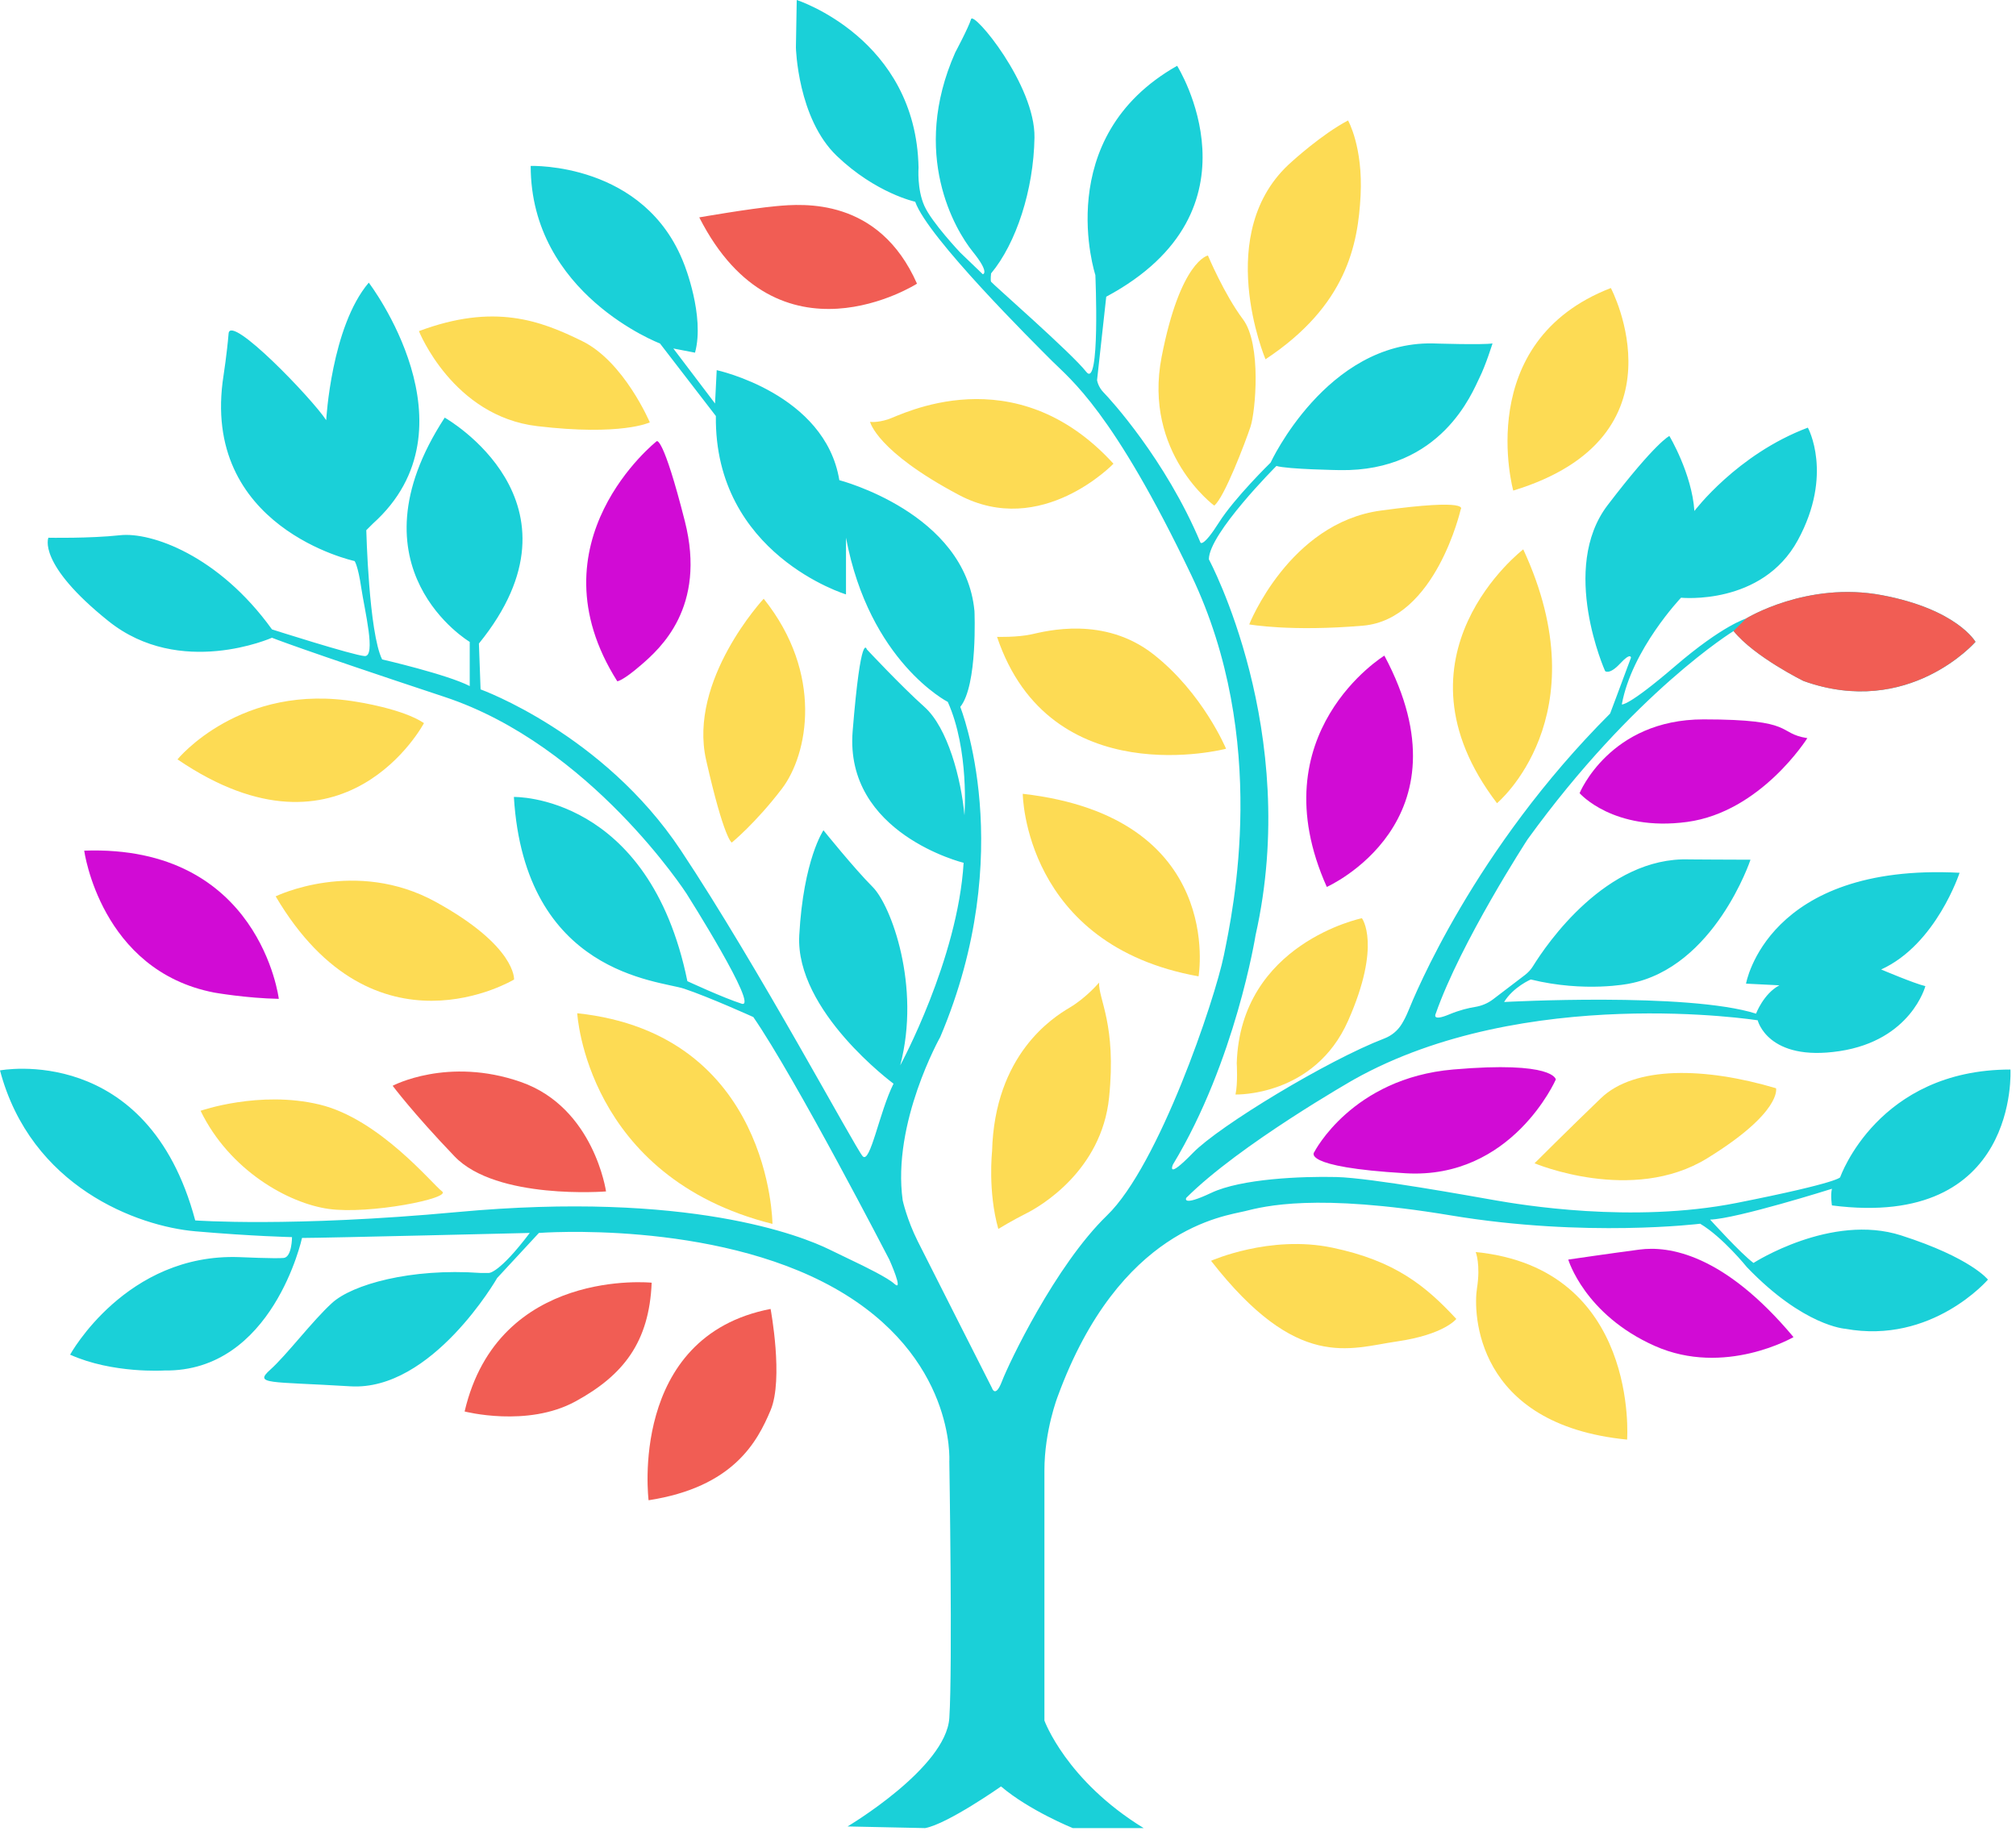 <svg width="142" height="129" viewBox="0 0 142 129" fill="none" xmlns="http://www.w3.org/2000/svg">
<path d="M114.757 69.297C114.757 69.297 111.642 69.944 107.823 69.003C107.823 69.003 106.588 69.533 105.944 70.59C105.944 70.59 118.87 69.886 123.689 71.411C123.689 71.411 124.219 70.002 125.335 69.414L122.984 69.297C122.984 69.297 124.452 60.781 138.026 61.486C138.026 61.486 136.38 66.537 132.502 68.299C132.502 68.299 134.853 69.297 135.616 69.472C135.616 69.472 134.617 73.29 129.565 74.052C124.511 74.815 123.806 71.88 123.806 71.88C123.806 71.88 107.412 69.297 95.366 76.05C95.366 76.05 87.316 80.63 83.555 84.389C83.555 84.389 83.202 85.035 85.317 84.036C87.433 83.038 91.663 82.863 94.13 82.921C96.598 82.98 103.648 84.272 105.353 84.566C107.057 84.86 114.932 86.211 122.335 84.744C129.738 83.276 129.621 82.924 129.621 82.924C129.621 82.924 132.266 75.348 141.609 75.348C141.609 75.348 142.256 86.624 129.035 84.921C129.035 84.921 128.919 84.217 129.035 83.748C129.035 83.748 122.337 85.862 120.455 85.92C120.455 85.92 122.629 88.328 123.511 88.974C123.511 88.974 128.977 85.451 133.912 87.035C138.847 88.619 140.024 90.148 140.024 90.148C140.024 90.148 136.088 94.728 129.976 93.612C129.976 93.612 127.039 93.435 123.042 89.266C123.042 89.266 121.338 87.152 119.753 86.211C119.753 86.211 111.703 87.21 102.183 85.623C92.662 84.037 89.079 84.977 87.668 85.329C86.258 85.681 78.856 86.503 74.506 98.368C74.506 98.368 73.565 100.775 73.565 103.594V121.212C73.565 121.212 75.092 125.44 80.557 128.788H75.564C75.564 128.788 72.507 127.554 70.509 125.853C70.509 125.853 66.748 128.497 65.163 128.788L59.698 128.672C59.698 128.672 66.631 124.561 66.867 121.037C67.103 117.514 66.867 102.95 66.867 102.95C66.867 102.95 67.336 95.552 58.759 90.736C50.18 85.92 37.958 86.86 37.958 86.86L35.021 90.031C35.021 90.031 30.439 98.018 24.679 97.665C18.919 97.313 17.862 97.549 19.039 96.492C20.215 95.435 21.975 93.085 23.388 91.793C24.801 90.5 28.912 89.326 33.847 89.679H34.435C34.435 89.679 35.141 89.737 37.314 86.86C37.314 86.86 22.8 87.213 21.273 87.213C21.273 87.213 19.216 96.667 11.578 96.55C11.578 96.55 7.933 96.786 4.938 95.435C4.938 95.435 8.874 88.269 16.865 88.564C16.865 88.564 19.391 88.68 19.98 88.622C20.568 88.564 20.568 87.154 20.568 87.154C20.568 87.154 17.806 87.096 13.751 86.744C9.696 86.391 2.176 83.631 0 75.409C0 75.409 10.401 73.411 13.751 85.978C13.751 85.978 20.51 86.474 32.201 85.39C48.539 83.877 56.483 87.08 58.407 88.02C58.905 88.264 59.403 88.505 59.904 88.744C60.967 89.247 62.539 90.026 62.992 90.442C63.697 91.088 62.64 88.738 62.64 88.738C62.64 88.738 56.058 75.994 53.061 71.65C53.061 71.65 49.946 70.24 48.184 69.653C46.421 69.064 36.962 68.654 36.196 56.145C36.196 56.145 45.714 55.91 48.417 69.123C48.417 69.123 50.943 70.296 52.236 70.709C53.53 71.123 48.359 62.959 48.359 62.959C48.359 62.959 41.602 52.506 31.319 49.099C21.035 45.692 19.155 44.929 19.155 44.929C19.155 44.929 12.691 47.806 7.639 43.756C2.584 39.703 3.409 37.883 3.409 37.883C3.409 37.883 6.287 37.941 8.463 37.706C10.636 37.47 15.397 39.115 19.158 44.341C19.158 44.341 24.857 46.161 25.681 46.219C26.505 46.278 25.681 42.99 25.445 41.404C25.209 39.817 24.976 39.526 24.976 39.526C24.976 39.526 14.045 37.176 15.749 26.429C15.749 26.429 15.985 24.903 16.102 23.494C16.218 22.085 21.978 28.074 22.977 29.602C22.977 29.602 23.33 23.025 25.975 19.912C25.975 19.912 33.791 30.13 26.269 36.885L25.8 37.353C25.8 37.353 25.978 44.577 26.916 46.455C26.916 46.455 31.499 47.512 33.086 48.333V45.221C33.086 45.221 24.39 40.053 31.324 29.422C31.324 29.422 41.841 35.353 33.733 45.337L33.85 48.566C33.85 48.566 42.488 51.679 47.953 59.901C53.419 68.124 60.233 80.866 60.763 81.454C61.293 82.042 61.937 78.341 62.937 76.344C62.937 76.344 56.003 71.234 56.297 65.891C56.591 60.548 58.001 58.492 58.001 58.492C58.001 58.492 60.175 61.194 61.468 62.487C62.762 63.78 64.877 69.475 63.408 75.054C63.408 75.054 67.464 67.594 67.874 60.784C67.874 60.784 59.472 58.728 60.058 51.504C60.647 44.281 61.057 45.748 61.057 45.748C61.057 45.748 63.467 48.331 65.113 49.801C66.759 51.271 67.697 54.853 67.933 57.435C67.933 57.435 68.285 52.855 66.759 49.449C66.759 49.449 61.235 46.63 59.589 37.88V41.875C59.589 41.875 50.304 39.057 50.423 29.308L46.487 24.198C46.487 24.198 37.38 20.734 37.38 11.69C37.38 11.69 45.43 11.396 48.192 18.62C48.192 18.62 49.66 22.262 48.955 24.845L47.428 24.551L50.365 28.426L50.482 26.077C50.482 26.077 58.12 27.722 59.12 33.828C59.12 33.828 67.994 36.119 68.638 43.049C68.638 43.049 68.874 48.275 67.638 49.801C67.638 49.801 71.752 60.018 66.228 73.056C66.228 73.056 62.82 79.104 63.583 84.566C63.583 84.566 63.877 85.917 64.641 87.443C65.404 88.969 69.87 97.779 69.87 97.779C69.87 97.779 70.106 98.542 70.575 97.311C71.044 96.076 74.336 89.146 77.978 85.623C81.623 82.1 85.559 70.471 86.205 67.3C86.852 64.129 89.436 52.09 83.913 40.522C78.389 28.953 75.391 26.72 74.1 25.428C72.81 24.135 65.346 16.736 64.463 14.212C64.463 14.212 61.701 13.624 58.94 10.983C56.178 8.339 56.061 3.348 56.061 3.348L56.119 0C56.119 0 64.522 2.702 64.699 11.804C64.699 11.804 64.582 13.33 65.11 14.506C65.637 15.682 67.636 17.793 67.636 17.793L69.224 19.319C69.224 19.319 69.754 19.261 68.519 17.732C67.283 16.206 64.111 10.861 67.283 3.698C67.283 3.698 68.224 1.936 68.399 1.348C68.574 0.76 72.924 5.987 72.865 9.687C72.807 13.388 71.572 17.147 69.809 19.261C69.809 19.261 69.751 19.73 69.809 19.849C69.868 19.968 75.508 24.901 76.507 26.191C77.506 27.481 77.154 19.377 77.154 19.377C77.154 19.377 73.981 9.687 82.913 4.636C82.913 4.636 89.317 14.795 77.92 20.903L77.273 26.776C77.273 26.776 77.332 27.245 77.742 27.658C78.153 28.071 82.092 32.357 84.559 38.227C84.559 38.227 84.737 38.58 85.853 36.818C86.969 35.057 89.497 32.59 89.497 32.59C89.497 32.59 93.433 24.074 100.897 24.193C100.897 24.193 104.481 24.31 105.127 24.193C105.127 24.193 104.658 25.719 104.187 26.659C103.717 27.6 101.541 33.237 94.374 33.12C94.374 33.12 90.671 33.062 89.908 32.826C89.908 32.826 85.148 37.584 85.148 39.404C85.148 39.404 91.671 51.502 88.437 65.888C88.437 65.888 87.027 74.757 82.619 82.039C82.619 82.039 82.089 83.213 84.029 81.218C85.866 79.327 93.51 74.691 97.507 73.16C98.019 72.964 98.448 72.609 98.734 72.142C98.885 71.896 99.044 71.594 99.19 71.234C99.63 70.15 103.831 59.841 113.41 50.27C113.41 50.27 113.879 49.035 114.879 46.336C114.879 46.336 114.879 45.925 114.115 46.747C113.352 47.568 113.058 47.276 113.058 47.276C113.058 47.276 109.827 40.053 113.235 35.589C116.644 31.126 117.585 30.715 117.585 30.715C117.585 30.715 119.173 33.359 119.347 36C119.347 36 122.345 32.005 127.339 30.127C127.339 30.127 129.16 33.414 126.634 38.055C124.108 42.694 118.407 42.108 118.407 42.108C118.407 42.108 114.94 45.751 114.235 49.626C114.235 49.626 114.645 49.804 117.996 46.924C121.346 44.047 122.989 43.576 122.989 43.576C122.989 43.576 127.278 40.932 132.568 41.931C137.859 42.929 139.15 45.218 139.15 45.218C139.15 45.218 134.447 50.622 127.045 47.978C127.045 47.978 123.578 46.275 122.109 44.455C122.109 44.455 115.117 48.741 107.595 59.136C107.595 59.136 102.893 66.36 101.13 71.409C101.13 71.409 100.799 71.997 102.071 71.467C102.824 71.154 103.455 71.009 103.89 70.94C104.356 70.866 104.799 70.683 105.175 70.394L107.415 68.686C107.64 68.513 107.831 68.304 107.979 68.066C108.936 66.519 113.135 60.339 118.995 60.545C118.995 60.545 122.064 60.566 123.299 60.566C123.299 60.566 120.773 68.156 114.765 69.295L114.757 69.297Z" fill="#1AD0D8"/>
<path d="M45.684 105.692C45.684 105.692 44.229 94.153 54.278 92.214C54.278 92.214 55.203 97.146 54.278 99.35C53.352 101.551 51.677 104.767 45.684 105.692Z" fill="#F15D54"/>
<path d="M32.726 99.438C32.726 99.438 37.134 100.582 40.526 98.733C43.919 96.884 45.727 94.548 45.902 90.365C45.902 90.365 35.104 89.263 32.726 99.438Z" fill="#F15D54"/>
<path d="M14.13 78.254C14.13 78.254 18.273 76.8 22.503 77.814C26.733 78.829 30.478 83.451 31.141 83.936C31.804 84.421 26.028 85.565 23.166 85.17C20.303 84.776 16.158 82.439 14.13 78.257V78.254Z" fill="#FDDB54"/>
<path d="M27.658 76.492C27.658 76.492 31.536 74.423 36.694 76.227C41.849 78.034 42.687 83.936 42.687 83.936C42.687 83.936 34.974 84.553 32.021 81.47C29.068 78.386 27.658 76.492 27.658 76.492Z" fill="#F15D54"/>
<path d="M40.659 71.382C40.659 71.382 41.276 82.921 54.41 86.224C54.41 86.224 54.322 72.834 40.659 71.382Z" fill="#FDDB54"/>
<path d="M5.932 59.931C5.932 59.931 7.077 68.386 15.097 69.928C15.097 69.928 17.345 70.325 19.638 70.368C19.638 70.368 18.315 59.488 5.932 59.928V59.931Z" fill="#D10BD5"/>
<path d="M12.5 53.499C12.5 53.499 16.95 48.037 25.148 49.446C25.148 49.446 28.366 49.931 29.863 50.943C29.863 50.943 24.266 61.512 12.5 53.496V53.499Z" fill="#FDDB54"/>
<path d="M19.418 63.146C19.418 63.146 25.016 60.415 30.701 63.544C36.386 66.672 36.209 69.006 36.209 69.006C36.209 69.006 26.381 74.953 19.418 63.149V63.146Z" fill="#FDDB54"/>
<path d="M46.257 31.081C46.257 31.081 37.266 38.172 43.479 47.995C43.479 47.995 43.831 47.995 45.154 46.85C46.477 45.706 49.782 42.797 48.239 36.72C46.697 30.644 46.257 31.083 46.257 31.083V31.081Z" fill="#D10BD5"/>
<path d="M45.772 29.759C45.772 29.759 43.964 25.486 41.012 24.032C38.059 22.578 34.799 21.346 29.508 23.327C29.508 23.327 31.889 29.317 37.839 30.021C43.789 30.726 45.772 29.756 45.772 29.756V29.759Z" fill="#FDDB54"/>
<path d="M49.255 15.314C49.255 15.314 52.78 14.697 54.675 14.522C56.57 14.347 61.903 13.905 64.59 19.984C64.59 19.984 54.807 26.238 49.255 15.316V15.314Z" fill="#F15D54"/>
<path d="M61.285 29.716C61.285 29.716 61.725 29.804 62.563 29.539C63.4 29.274 71.421 25.001 78.429 32.667C78.429 32.667 73.361 37.952 67.543 34.869C61.725 31.785 61.285 29.716 61.285 29.716Z" fill="#FDDB54"/>
<path d="M53.792 42.18C53.792 42.18 48.46 47.907 49.737 53.544C51.015 59.181 51.545 59.358 51.545 59.358C51.545 59.358 53.22 57.994 55.07 55.57C56.92 53.149 58.023 47.467 53.792 42.18Z" fill="#FDDB54"/>
<path d="M70.231 44.866C70.231 44.866 71.641 44.911 72.654 44.688C73.666 44.466 77.766 43.367 81.247 46.098C84.729 48.829 86.359 52.749 86.359 52.749C86.359 52.749 73.976 56.008 70.228 44.866H70.231Z" fill="#FDDB54"/>
<path d="M72.039 55.923C72.039 55.923 72.126 66.582 84.422 68.783C84.422 68.783 86.362 57.552 72.039 55.923Z" fill="#FDDB54"/>
<path d="M77.414 69.223C77.414 69.223 76.531 70.28 75.344 70.985C74.156 71.689 70.056 74.288 69.878 81.115C69.878 81.115 69.571 83.933 70.318 86.577C70.318 86.577 71.331 85.96 72.301 85.475C73.271 84.99 77.589 82.479 78.119 77.326C78.649 72.174 77.369 70.413 77.414 69.223Z" fill="#FDDB54"/>
<path d="M85.302 88.823C85.302 88.823 89.444 86.974 93.852 87.899C98.26 88.823 100.417 90.585 102.578 92.918C102.578 92.918 101.74 94.02 98.39 94.505C95.04 94.99 91.382 96.619 85.302 88.823Z" fill="#FDDB54"/>
<path d="M85.524 35.618C85.524 35.618 80.502 31.918 81.822 25.136C83.144 18.352 85.082 18 85.082 18C85.082 18 86.227 20.731 87.549 22.492C88.872 24.254 88.432 29.012 88.079 30.069C87.727 31.125 86.229 35.088 85.524 35.618Z" fill="#FDDB54"/>
<path d="M89.137 25.311C89.137 25.311 85.347 16.326 90.987 11.393C90.987 11.393 93.102 9.454 94.952 8.487C94.952 8.487 96.01 10.336 95.835 13.772C95.657 17.208 94.865 21.523 89.137 25.311Z" fill="#FDDB54"/>
<path d="M87.992 43.986C87.992 43.986 90.812 36.85 97.247 35.971C103.683 35.089 102.888 35.883 102.888 35.883C102.888 35.883 101.125 43.634 96.012 44.077C90.899 44.516 87.992 43.989 87.992 43.989V43.986Z" fill="#FDDB54"/>
<path d="M106.588 34.561C106.588 34.561 103.68 24.079 113.463 20.291C113.463 20.291 119.016 30.773 106.588 34.561Z" fill="#FDDB54"/>
<path d="M107.293 38.702C107.293 38.702 97.51 46.19 105.443 56.585C105.443 56.585 112.759 50.505 107.293 38.702Z" fill="#FDDB54"/>
<path d="M97.51 46.188C97.51 46.188 88.607 51.65 93.455 62.484C93.455 62.484 103.768 57.904 97.51 46.188Z" fill="#D10BD5"/>
<path d="M95.925 64.688C95.925 64.688 87.374 66.45 87.112 74.905C87.112 74.905 87.199 76.315 87.024 77.107C87.024 77.107 92.577 77.284 94.957 71.909C97.338 66.535 95.927 64.686 95.927 64.686L95.925 64.688Z" fill="#FDDB54"/>
<path d="M111.261 55.878C111.261 55.878 113.376 50.68 119.986 50.68C126.597 50.68 125.099 51.65 127.302 52.002C127.302 52.002 124.042 57.2 118.841 57.904C113.641 58.609 111.261 55.878 111.261 55.878Z" fill="#D10BD5"/>
<path d="M108.088 81.952C108.088 81.952 110.381 79.66 112.758 77.372C115.136 75.083 120.074 75.17 125.099 76.667C125.099 76.667 125.539 78.341 120.251 81.6C114.964 84.858 108.088 81.952 108.088 81.952Z" fill="#FDDB54"/>
<path d="M92.575 81.16C92.575 81.16 95.22 75.962 102.358 75.345C109.496 74.728 109.586 76.05 109.586 76.05C109.586 76.05 106.501 83.096 99.01 82.656C91.517 82.217 92.575 81.16 92.575 81.16Z" fill="#D10BD5"/>
<path d="M103.945 88.206C103.945 88.206 104.298 89.088 104.033 90.76C103.768 92.434 103.855 100.362 114.608 101.419C114.608 101.419 115.491 89.35 103.943 88.206H103.945Z" fill="#FDDB54"/>
<path d="M110.466 88.736C110.466 88.736 113.463 88.296 115.488 88.031C117.513 87.766 121.394 88.296 126.329 94.198C126.329 94.198 121.481 97.016 116.546 94.815C111.611 92.614 110.463 88.736 110.463 88.736H110.466Z" fill="#D10BD5"/>
<path d="M122.984 43.576C122.984 43.576 127.273 40.932 132.563 41.931C137.853 42.93 139.144 45.218 139.144 45.218C139.144 45.218 134.442 50.622 127.039 47.979C127.039 47.979 123.572 46.275 122.104 44.455L122.987 43.573L122.984 43.576Z" fill="#F15D54"/>
</svg>
